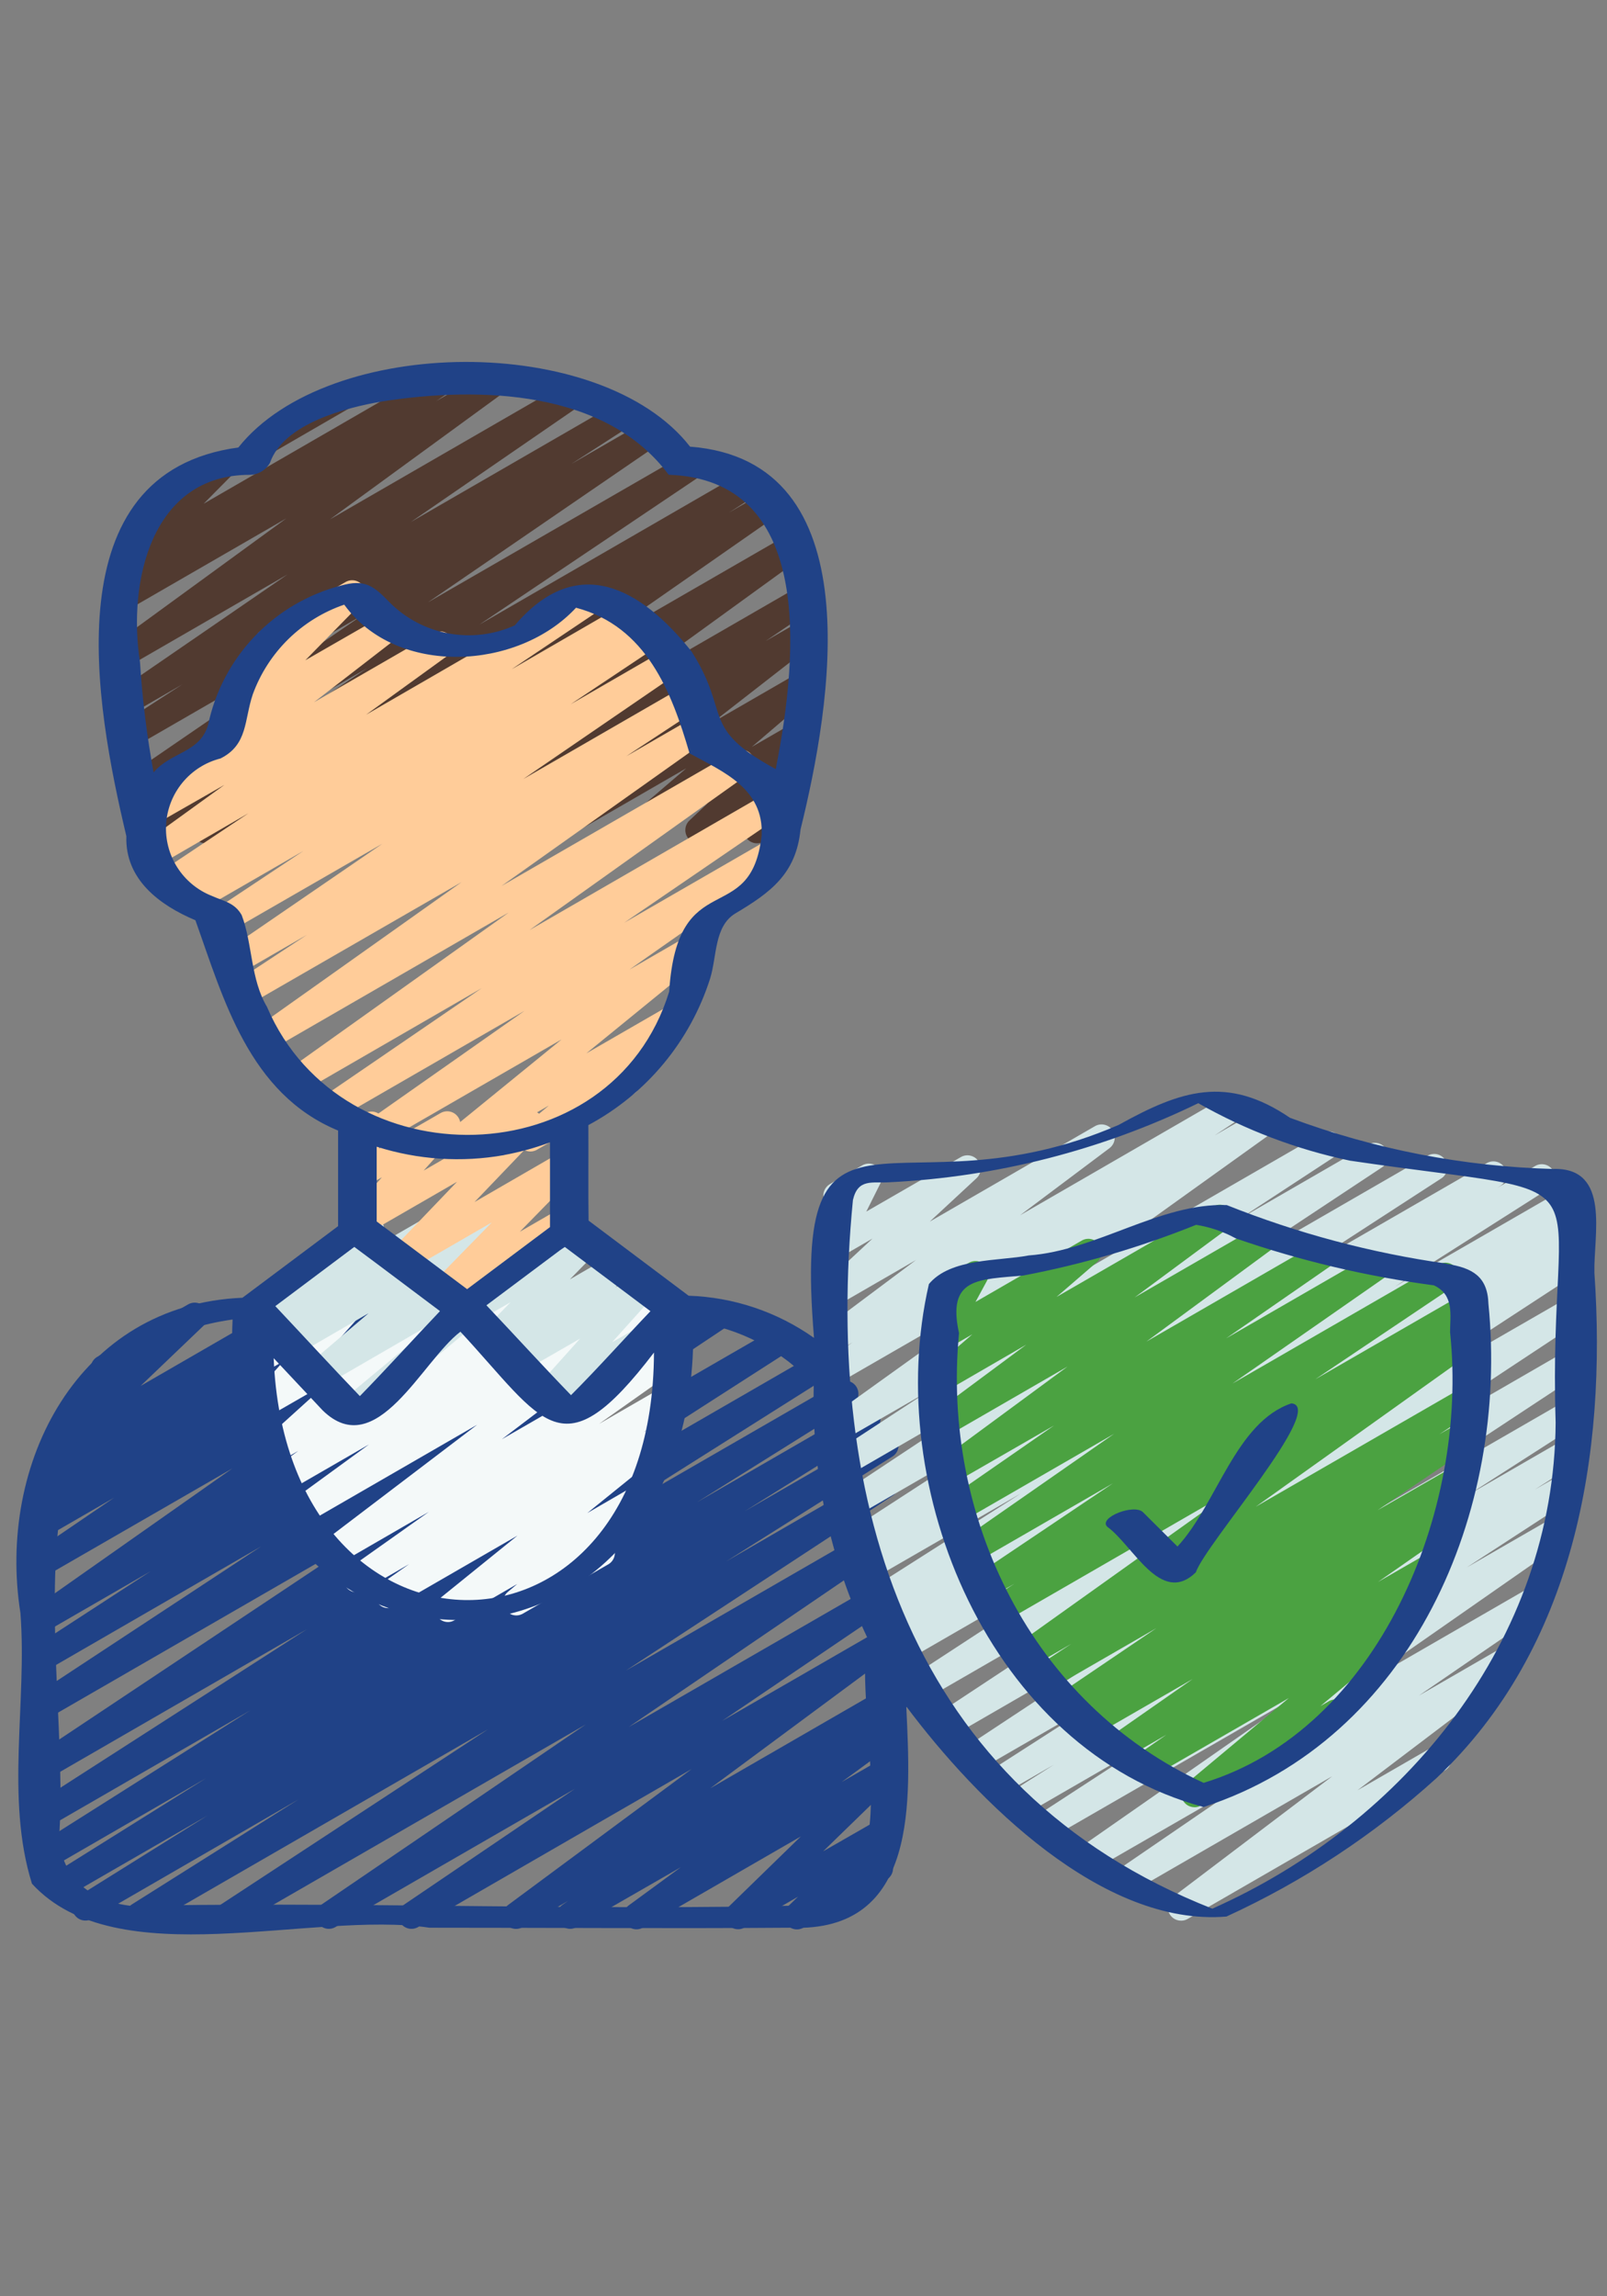 <svg width="49" height="70" viewBox="0 0 49 70" fill="none" xmlns="http://www.w3.org/2000/svg">
<rect x="0" y="0" width="49" height="70" fill="#808080" stroke="none"/>
<g clip-path="url(#clip0_16065_5038)">
<g clip-path="url(#clip1_16065_5038)">
<g clip-path="url(#clip2_16065_5038)">
<path d="M8.038 13.896C7.947 13.898 7.859 13.87 7.787 13.816C7.715 13.761 7.663 13.684 7.64 13.597C7.616 13.51 7.623 13.417 7.659 13.334C7.694 13.251 7.757 13.183 7.836 13.139L10.277 11.73C10.367 11.678 10.474 11.662 10.575 11.687C10.677 11.711 10.765 11.774 10.821 11.862C10.877 11.95 10.897 12.057 10.876 12.159C10.855 12.261 10.796 12.352 10.71 12.411C10.701 12.417 10.691 12.423 10.681 12.428L8.239 13.842C8.178 13.877 8.108 13.896 8.038 13.896Z" fill="#513A30"/>
<path d="M23.085 25.708C23.012 25.708 22.941 25.689 22.878 25.652C22.816 25.616 22.764 25.563 22.729 25.499C22.694 25.436 22.677 25.364 22.68 25.291C22.682 25.219 22.704 25.148 22.743 25.087L22.897 24.845L21.5 25.655C21.415 25.703 21.314 25.719 21.218 25.699C21.122 25.679 21.036 25.625 20.977 25.546C20.918 25.467 20.89 25.37 20.898 25.272C20.906 25.174 20.949 25.082 21.02 25.014L21.587 24.48L19.545 25.655C19.458 25.706 19.355 25.722 19.256 25.701C19.158 25.679 19.071 25.622 19.013 25.54C18.954 25.457 18.929 25.356 18.942 25.256C18.955 25.156 19.004 25.064 19.081 24.999L20.926 23.42L17.055 25.655C16.966 25.704 16.863 25.718 16.765 25.694C16.667 25.671 16.581 25.611 16.525 25.527C16.468 25.444 16.445 25.342 16.46 25.242C16.475 25.142 16.526 25.052 16.605 24.988L19.694 22.588L14.379 25.655C14.288 25.704 14.183 25.717 14.083 25.691C13.984 25.665 13.898 25.602 13.844 25.515C13.789 25.428 13.77 25.323 13.789 25.222C13.809 25.121 13.867 25.032 13.95 24.972L15.396 23.986L12.509 25.655C12.42 25.704 12.316 25.717 12.217 25.692C12.118 25.667 12.032 25.606 11.977 25.521C11.921 25.435 11.9 25.332 11.918 25.232C11.935 25.131 11.989 25.041 12.07 24.98L17.779 20.83L9.434 25.645C9.344 25.701 9.235 25.72 9.132 25.696C9.028 25.672 8.938 25.609 8.882 25.519C8.825 25.43 8.805 25.321 8.828 25.218C8.85 25.114 8.913 25.023 9.002 24.965L15.482 20.452L6.488 25.645C6.443 25.674 6.392 25.693 6.339 25.702C6.286 25.711 6.232 25.709 6.18 25.697C6.128 25.684 6.079 25.662 6.036 25.63C5.992 25.599 5.956 25.559 5.928 25.513C5.9 25.467 5.882 25.416 5.874 25.363C5.866 25.31 5.869 25.256 5.882 25.204C5.895 25.152 5.918 25.104 5.95 25.061C5.982 25.018 6.023 24.982 6.069 24.955L6.904 24.425L4.79 25.645C4.745 25.676 4.694 25.697 4.641 25.707C4.588 25.717 4.533 25.717 4.48 25.705C4.427 25.694 4.377 25.672 4.333 25.641C4.288 25.61 4.251 25.57 4.222 25.524C4.193 25.478 4.174 25.427 4.166 25.373C4.157 25.32 4.16 25.265 4.173 25.213C4.186 25.16 4.209 25.111 4.242 25.067C4.275 25.024 4.316 24.988 4.362 24.961L11.195 20.368L4.374 24.302C4.284 24.352 4.178 24.366 4.078 24.34C3.979 24.314 3.892 24.251 3.838 24.164C3.783 24.077 3.763 23.972 3.783 23.871C3.803 23.77 3.861 23.681 3.945 23.621L11.029 18.768L4.123 22.756C4.032 22.804 3.926 22.817 3.826 22.789C3.726 22.762 3.641 22.698 3.587 22.61C3.533 22.522 3.515 22.416 3.537 22.315C3.559 22.214 3.618 22.125 3.703 22.067L5.559 20.863L4.002 21.763C3.912 21.813 3.806 21.826 3.706 21.801C3.606 21.775 3.52 21.712 3.465 21.625C3.41 21.538 3.39 21.433 3.41 21.332C3.43 21.231 3.488 21.141 3.572 21.081L8.768 17.511L3.888 20.329C3.798 20.384 3.69 20.403 3.588 20.38C3.485 20.357 3.395 20.295 3.337 20.207C3.279 20.119 3.258 20.012 3.278 19.908C3.299 19.805 3.358 19.714 3.445 19.654L8.729 15.803L3.876 18.605C3.786 18.663 3.676 18.681 3.572 18.658C3.467 18.634 3.376 18.57 3.319 18.48C3.262 18.389 3.243 18.279 3.267 18.175C3.29 18.07 3.354 17.98 3.445 17.922L3.929 17.599C3.844 17.625 3.752 17.623 3.669 17.592C3.585 17.561 3.514 17.503 3.467 17.427C3.42 17.352 3.399 17.263 3.407 17.174C3.416 17.085 3.454 17.002 3.515 16.937L4.65 15.787C4.566 15.778 4.487 15.742 4.424 15.685C4.361 15.628 4.318 15.552 4.3 15.469C4.283 15.386 4.292 15.3 4.326 15.222C4.361 15.145 4.419 15.08 4.492 15.037L6.649 13.789C6.733 13.744 6.831 13.73 6.925 13.75C7.019 13.77 7.103 13.823 7.161 13.899C7.219 13.975 7.249 14.07 7.244 14.166C7.239 14.261 7.2 14.352 7.134 14.422L6.209 15.356L13.248 11.288C13.339 11.237 13.446 11.222 13.546 11.248C13.647 11.273 13.735 11.337 13.79 11.425C13.845 11.513 13.864 11.619 13.843 11.721C13.822 11.823 13.762 11.913 13.677 11.972L13.298 12.229L14.9 11.305C14.989 11.255 15.094 11.241 15.194 11.265C15.293 11.29 15.38 11.351 15.436 11.437C15.492 11.523 15.513 11.627 15.495 11.728C15.477 11.829 15.422 11.919 15.34 11.981L10.059 15.834L17.298 11.654C17.388 11.606 17.493 11.594 17.591 11.62C17.69 11.646 17.775 11.709 17.83 11.795C17.884 11.881 17.904 11.985 17.885 12.085C17.866 12.185 17.811 12.275 17.728 12.335L12.531 15.911L18.859 12.256C18.95 12.208 19.055 12.196 19.155 12.223C19.254 12.25 19.339 12.314 19.393 12.402C19.446 12.489 19.465 12.594 19.444 12.695C19.423 12.796 19.364 12.885 19.28 12.944L17.424 14.142L19.703 12.827C19.793 12.78 19.897 12.769 19.995 12.795C20.093 12.822 20.177 12.884 20.231 12.97C20.285 13.056 20.305 13.159 20.287 13.258C20.269 13.358 20.213 13.447 20.132 13.508L13.046 18.364L21.022 13.763C21.113 13.712 21.22 13.699 21.32 13.725C21.42 13.751 21.507 13.814 21.562 13.902C21.617 13.99 21.636 14.096 21.614 14.197C21.593 14.299 21.534 14.389 21.449 14.448L14.617 19.041L22.639 14.405C22.73 14.357 22.836 14.345 22.936 14.373C23.035 14.4 23.12 14.465 23.173 14.553C23.227 14.641 23.244 14.746 23.223 14.847C23.201 14.948 23.142 15.036 23.057 15.095L22.226 15.627L23.316 14.998C23.406 14.948 23.512 14.933 23.612 14.959C23.712 14.984 23.799 15.047 23.855 15.134C23.91 15.221 23.93 15.326 23.91 15.428C23.89 15.529 23.832 15.619 23.748 15.679L17.272 20.193L24.084 16.262C24.173 16.208 24.28 16.191 24.382 16.215C24.484 16.238 24.573 16.3 24.63 16.388C24.687 16.475 24.707 16.582 24.687 16.684C24.667 16.787 24.608 16.878 24.523 16.938L18.808 21.08L24.37 17.87C24.46 17.822 24.566 17.809 24.665 17.835C24.764 17.861 24.849 17.924 24.904 18.011C24.958 18.097 24.978 18.201 24.959 18.302C24.939 18.403 24.883 18.492 24.8 18.552L23.347 19.541L24.387 18.943C24.475 18.898 24.576 18.886 24.672 18.911C24.767 18.935 24.85 18.993 24.906 19.075C24.961 19.156 24.985 19.256 24.972 19.353C24.959 19.451 24.911 19.541 24.837 19.605L21.75 22.008L24.304 20.533C24.391 20.484 24.494 20.468 24.591 20.49C24.689 20.511 24.776 20.568 24.834 20.65C24.892 20.732 24.918 20.832 24.906 20.932C24.894 21.032 24.845 21.123 24.77 21.189L22.924 22.769L24.128 22.074C24.214 22.02 24.317 21.999 24.418 22.018C24.518 22.036 24.607 22.092 24.668 22.174C24.729 22.256 24.756 22.357 24.745 22.459C24.734 22.56 24.685 22.653 24.608 22.72L24.015 23.287C24.087 23.264 24.163 23.262 24.236 23.281C24.309 23.3 24.375 23.339 24.426 23.393C24.488 23.459 24.527 23.543 24.536 23.633C24.544 23.723 24.522 23.814 24.473 23.89L24.095 24.481C24.189 24.532 24.259 24.618 24.29 24.721C24.321 24.823 24.309 24.933 24.259 25.028C24.223 25.093 24.17 25.148 24.105 25.186L23.287 25.659C23.227 25.691 23.16 25.708 23.091 25.707L23.085 25.708Z" fill="#513A30"/>
<path d="M4.231 58.806C4.143 58.806 4.058 58.778 3.987 58.726C3.917 58.673 3.865 58.599 3.84 58.515C3.816 58.431 3.819 58.341 3.85 58.259C3.881 58.177 3.938 58.107 4.012 58.06L9.098 54.856L2.783 58.507C2.692 58.55 2.588 58.559 2.492 58.531C2.395 58.502 2.313 58.439 2.261 58.353C2.209 58.267 2.19 58.164 2.21 58.066C2.229 57.967 2.285 57.879 2.365 57.819L6.329 55.344L1.97 57.859C1.925 57.887 1.874 57.905 1.822 57.913C1.769 57.921 1.716 57.918 1.664 57.906C1.613 57.893 1.564 57.87 1.521 57.838C1.479 57.807 1.443 57.767 1.415 57.722C1.388 57.676 1.37 57.626 1.362 57.573C1.354 57.521 1.356 57.467 1.369 57.416C1.382 57.364 1.405 57.316 1.436 57.273C1.468 57.23 1.507 57.194 1.553 57.167L6.283 54.208L1.521 56.961C1.475 56.99 1.424 57.009 1.371 57.019C1.318 57.028 1.264 57.026 1.211 57.014C1.159 57.001 1.109 56.979 1.066 56.947C1.022 56.915 0.985 56.875 0.957 56.829C0.93 56.783 0.911 56.731 0.903 56.678C0.896 56.625 0.899 56.571 0.912 56.518C0.926 56.466 0.95 56.417 0.983 56.374C1.016 56.332 1.057 56.296 1.103 56.269L7.626 52.143L1.435 55.719C1.343 55.77 1.235 55.785 1.134 55.758C1.032 55.732 0.945 55.667 0.891 55.577C0.836 55.488 0.818 55.38 0.842 55.278C0.865 55.176 0.927 55.086 1.015 55.029L9.361 49.664L1.435 54.243C1.344 54.292 1.238 54.304 1.139 54.278C1.039 54.252 0.954 54.188 0.899 54.101C0.845 54.014 0.826 53.909 0.846 53.808C0.867 53.707 0.925 53.617 1.009 53.558L11.285 46.715L1.435 52.401C1.344 52.454 1.236 52.469 1.134 52.444C1.032 52.418 0.944 52.354 0.889 52.264C0.834 52.175 0.816 52.067 0.839 51.965C0.862 51.862 0.924 51.773 1.012 51.715L7.962 47.141L1.435 50.913C1.344 50.961 1.238 50.972 1.14 50.945C1.041 50.918 0.956 50.854 0.903 50.767C0.849 50.679 0.831 50.575 0.851 50.475C0.871 50.374 0.929 50.286 1.013 50.226L4.594 47.898L1.435 49.723C1.345 49.775 1.238 49.789 1.137 49.765C1.036 49.74 0.949 49.677 0.893 49.59C0.837 49.502 0.817 49.397 0.837 49.295C0.857 49.193 0.916 49.103 1 49.043L7.085 44.764L1.435 48.022C1.344 48.069 1.24 48.081 1.142 48.055C1.043 48.028 0.959 47.966 0.904 47.88C0.85 47.793 0.831 47.69 0.849 47.59C0.868 47.49 0.924 47.401 1.006 47.34L3.476 45.658L1.435 46.837C1.345 46.883 1.241 46.893 1.144 46.867C1.046 46.84 0.962 46.778 0.909 46.692C0.855 46.607 0.835 46.504 0.853 46.405C0.871 46.306 0.926 46.217 1.006 46.156L1.485 45.833C1.394 45.883 1.288 45.896 1.188 45.869C1.088 45.843 1.002 45.779 0.947 45.691C0.893 45.603 0.874 45.498 0.895 45.397C0.916 45.296 0.975 45.206 1.06 45.147L1.848 44.59L1.767 44.634C1.681 44.689 1.577 44.709 1.477 44.691C1.377 44.672 1.287 44.617 1.227 44.535C1.166 44.453 1.138 44.352 1.149 44.25C1.161 44.149 1.21 44.056 1.287 43.989L3.263 42.104C3.168 42.127 3.068 42.114 2.982 42.069C2.895 42.024 2.828 41.949 2.792 41.858C2.757 41.767 2.756 41.667 2.788 41.575C2.821 41.483 2.887 41.406 2.972 41.358L5.726 39.769C5.812 39.717 5.914 39.698 6.013 39.717C6.112 39.736 6.201 39.792 6.261 39.873C6.321 39.954 6.349 40.054 6.338 40.155C6.328 40.255 6.281 40.348 6.205 40.415L4.286 42.25L8.985 39.536C9.074 39.485 9.18 39.469 9.281 39.494C9.382 39.518 9.469 39.581 9.525 39.668C9.581 39.755 9.601 39.86 9.582 39.962C9.562 40.063 9.504 40.154 9.42 40.214L8.629 40.774L10.775 39.536C10.866 39.48 10.976 39.462 11.081 39.486C11.185 39.511 11.275 39.575 11.332 39.666C11.389 39.758 11.407 39.867 11.382 39.972C11.358 40.076 11.293 40.167 11.202 40.223L10.729 40.546L12.47 39.54C12.56 39.493 12.664 39.481 12.763 39.508C12.861 39.534 12.946 39.597 13 39.683C13.054 39.769 13.073 39.872 13.055 39.972C13.036 40.072 12.98 40.162 12.898 40.222L10.43 41.903L14.528 39.538C14.618 39.487 14.724 39.473 14.824 39.498C14.924 39.523 15.011 39.585 15.066 39.672C15.122 39.759 15.142 39.864 15.122 39.965C15.103 40.067 15.045 40.157 14.961 40.217L8.878 44.495L17.46 39.538C17.55 39.491 17.655 39.48 17.753 39.508C17.851 39.535 17.936 39.598 17.989 39.685C18.042 39.772 18.061 39.876 18.041 39.975C18.021 40.075 17.963 40.164 17.881 40.223L14.3 42.55L19.527 39.536C19.617 39.488 19.723 39.476 19.822 39.503C19.921 39.53 20.006 39.593 20.06 39.681C20.114 39.768 20.133 39.873 20.113 39.973C20.092 40.074 20.034 40.163 19.951 40.222L12.998 44.795L21.823 39.702C21.913 39.654 22.018 39.641 22.117 39.668C22.216 39.694 22.302 39.757 22.356 39.844C22.41 39.931 22.43 40.036 22.41 40.136C22.39 40.237 22.332 40.326 22.249 40.386L11.966 47.231L23.697 40.459C23.742 40.431 23.792 40.413 23.845 40.404C23.897 40.396 23.951 40.398 24.002 40.411C24.054 40.423 24.102 40.446 24.145 40.477C24.188 40.508 24.224 40.548 24.252 40.593C24.28 40.638 24.298 40.689 24.306 40.741C24.314 40.794 24.312 40.847 24.3 40.899C24.287 40.95 24.265 40.999 24.234 41.042C24.202 41.084 24.163 41.121 24.118 41.148L15.776 46.506L24.802 41.295C24.893 41.243 25.002 41.229 25.103 41.255C25.205 41.282 25.293 41.347 25.347 41.438C25.402 41.528 25.419 41.636 25.395 41.738C25.371 41.841 25.308 41.93 25.219 41.987L18.691 46.109L25.577 42.136C25.669 42.086 25.776 42.074 25.876 42.101C25.977 42.128 26.063 42.193 26.117 42.282C26.17 42.372 26.188 42.478 26.165 42.58C26.142 42.681 26.08 42.77 25.994 42.828L21.246 45.798L26.25 42.907C26.341 42.857 26.448 42.845 26.549 42.872C26.649 42.899 26.735 42.964 26.789 43.053C26.843 43.143 26.86 43.249 26.837 43.351C26.814 43.452 26.753 43.541 26.666 43.599L22.71 46.067L26.81 43.702C26.901 43.655 27.006 43.644 27.105 43.672C27.203 43.7 27.288 43.764 27.341 43.852C27.394 43.939 27.411 44.044 27.39 44.144C27.369 44.244 27.311 44.333 27.227 44.391L22.142 47.598L26.811 44.897C26.902 44.849 27.008 44.836 27.107 44.863C27.207 44.89 27.292 44.953 27.346 45.041C27.401 45.129 27.419 45.234 27.398 45.335C27.377 45.436 27.318 45.525 27.234 45.584L19.08 50.929L26.811 46.467C26.901 46.419 27.006 46.408 27.104 46.434C27.202 46.461 27.287 46.523 27.341 46.609C27.395 46.696 27.415 46.799 27.396 46.899C27.377 46.999 27.321 47.088 27.239 47.149L19.167 52.649L26.811 48.239C26.901 48.19 27.007 48.177 27.106 48.203C27.206 48.229 27.291 48.292 27.346 48.379C27.401 48.466 27.42 48.571 27.4 48.671C27.38 48.772 27.323 48.862 27.239 48.922L22.017 52.461L26.811 49.695C26.9 49.644 27.005 49.63 27.105 49.654C27.204 49.678 27.291 49.739 27.347 49.825C27.403 49.91 27.425 50.014 27.407 50.115C27.39 50.216 27.335 50.306 27.254 50.368L21.654 54.516L26.811 51.539C26.901 51.49 27.007 51.477 27.106 51.503C27.206 51.529 27.291 51.592 27.346 51.679C27.401 51.767 27.42 51.871 27.4 51.972C27.38 52.073 27.323 52.162 27.239 52.222L26.905 52.447C26.996 52.423 27.093 52.431 27.178 52.471C27.263 52.51 27.332 52.577 27.373 52.662C27.414 52.746 27.424 52.843 27.402 52.934C27.379 53.025 27.326 53.105 27.251 53.162L25.664 54.324L26.811 53.662C26.896 53.613 26.996 53.597 27.093 53.616C27.189 53.636 27.275 53.69 27.334 53.768C27.394 53.846 27.423 53.944 27.415 54.042C27.408 54.14 27.366 54.232 27.295 54.301L25.099 56.436L26.811 55.454C26.896 55.404 26.997 55.387 27.094 55.406C27.191 55.425 27.277 55.48 27.337 55.559C27.397 55.637 27.425 55.735 27.418 55.834C27.41 55.932 27.366 56.025 27.295 56.093L26.822 56.549C26.912 56.548 27 56.577 27.071 56.631C27.143 56.686 27.194 56.762 27.218 56.849C27.241 56.936 27.234 57.028 27.199 57.111C27.164 57.194 27.102 57.262 27.024 57.306L24.506 58.759C24.421 58.81 24.32 58.828 24.222 58.809C24.125 58.789 24.038 58.735 23.978 58.656C23.918 58.576 23.889 58.478 23.897 58.379C23.905 58.28 23.95 58.187 24.022 58.119L24.333 57.819L22.708 58.757C22.623 58.806 22.523 58.823 22.426 58.803C22.33 58.784 22.244 58.73 22.185 58.651C22.125 58.573 22.096 58.476 22.104 58.378C22.111 58.279 22.154 58.188 22.224 58.119L24.418 55.983L19.613 58.757C19.523 58.81 19.417 58.827 19.316 58.803C19.215 58.779 19.126 58.718 19.07 58.631C19.013 58.544 18.992 58.438 19.011 58.336C19.03 58.234 19.088 58.143 19.173 58.083L20.762 56.919L17.578 58.749C17.488 58.798 17.382 58.811 17.283 58.785C17.183 58.758 17.098 58.696 17.043 58.608C16.988 58.522 16.969 58.417 16.989 58.316C17.008 58.215 17.066 58.126 17.149 58.066L17.323 57.947L15.932 58.749C15.843 58.799 15.738 58.814 15.638 58.789C15.539 58.765 15.452 58.704 15.396 58.619C15.34 58.533 15.318 58.429 15.335 58.328C15.353 58.228 15.408 58.137 15.489 58.075L21.09 53.928L12.736 58.752C12.646 58.8 12.541 58.812 12.443 58.786C12.344 58.759 12.259 58.697 12.205 58.61C12.15 58.523 12.131 58.419 12.15 58.319C12.17 58.219 12.226 58.13 12.309 58.069L17.527 54.532L10.215 58.752C10.125 58.8 10.021 58.812 9.922 58.785C9.824 58.759 9.739 58.696 9.685 58.61C9.631 58.524 9.611 58.42 9.63 58.32C9.649 58.22 9.705 58.131 9.787 58.07L17.86 52.569L7.149 58.749C7.059 58.796 6.954 58.807 6.855 58.78C6.757 58.752 6.673 58.689 6.619 58.602C6.566 58.515 6.547 58.412 6.567 58.312C6.587 58.211 6.644 58.123 6.726 58.063L14.88 52.717L4.432 58.749C4.371 58.785 4.302 58.804 4.231 58.806Z" fill="#204287"/>
<path d="M13.662 49.447C13.578 49.448 13.497 49.422 13.429 49.374C13.36 49.325 13.309 49.257 13.281 49.178C13.253 49.1 13.25 49.014 13.273 48.934C13.295 48.853 13.342 48.782 13.407 48.729L15.778 46.812L12.04 48.97C11.95 49.021 11.844 49.036 11.743 49.011C11.642 48.987 11.555 48.924 11.499 48.837C11.443 48.749 11.423 48.644 11.443 48.542C11.463 48.44 11.522 48.349 11.606 48.29L12.476 47.681L11.089 48.482C10.999 48.537 10.891 48.555 10.788 48.532C10.685 48.508 10.595 48.445 10.538 48.356C10.481 48.267 10.461 48.16 10.483 48.056C10.504 47.953 10.566 47.862 10.654 47.803L13.076 46.088L10.181 47.763C10.092 47.812 9.988 47.826 9.889 47.802C9.791 47.778 9.705 47.717 9.649 47.633C9.593 47.548 9.57 47.446 9.586 47.345C9.602 47.245 9.655 47.155 9.735 47.092L14.551 43.431L9.216 46.511C9.126 46.561 9.021 46.575 8.922 46.551C8.822 46.526 8.736 46.465 8.68 46.379C8.624 46.293 8.603 46.189 8.621 46.088C8.639 45.987 8.694 45.897 8.776 45.836L11.251 44.033L8.753 45.474C8.664 45.523 8.559 45.537 8.46 45.512C8.361 45.487 8.275 45.426 8.219 45.34C8.164 45.254 8.143 45.151 8.161 45.05C8.178 44.95 8.234 44.859 8.315 44.798L9.094 44.23L8.504 44.571C8.418 44.618 8.318 44.632 8.223 44.61C8.127 44.589 8.043 44.534 7.985 44.455C7.927 44.376 7.9 44.279 7.909 44.181C7.917 44.084 7.961 43.992 8.031 43.925L10.018 42.127L8.207 43.168C8.124 43.217 8.027 43.234 7.932 43.217C7.837 43.2 7.752 43.149 7.691 43.075C7.63 43 7.598 42.907 7.6 42.81C7.602 42.714 7.638 42.622 7.702 42.55L8.648 41.492L8.011 41.86C7.945 41.898 7.869 41.917 7.792 41.914C7.715 41.911 7.641 41.886 7.578 41.842C7.515 41.798 7.466 41.737 7.436 41.666C7.407 41.595 7.398 41.517 7.411 41.441L7.573 40.495C7.474 40.467 7.391 40.401 7.341 40.312C7.288 40.219 7.273 40.109 7.301 40.006C7.329 39.903 7.396 39.815 7.488 39.761L7.888 39.537C7.955 39.499 8.031 39.48 8.107 39.484C8.184 39.487 8.258 39.512 8.321 39.556C8.383 39.599 8.433 39.66 8.462 39.731C8.492 39.801 8.501 39.879 8.488 39.954L8.353 40.736L10.434 39.537C10.517 39.489 10.614 39.473 10.708 39.49C10.802 39.508 10.887 39.558 10.947 39.632C11.008 39.706 11.04 39.8 11.038 39.895C11.036 39.991 11 40.082 10.937 40.154L9.991 41.214L12.897 39.538C12.982 39.491 13.082 39.477 13.178 39.499C13.274 39.52 13.358 39.575 13.416 39.654C13.474 39.733 13.501 39.831 13.492 39.928C13.484 40.025 13.44 40.117 13.37 40.184L11.383 41.987L15.619 39.537C15.709 39.489 15.812 39.477 15.911 39.502C16.009 39.528 16.093 39.589 16.149 39.674C16.204 39.759 16.225 39.861 16.208 39.961C16.191 40.061 16.137 40.151 16.057 40.213L15.281 40.772L17.42 39.537C17.51 39.489 17.614 39.476 17.712 39.501C17.811 39.526 17.896 39.587 17.951 39.672C18.007 39.757 18.028 39.859 18.011 39.959C17.994 40.059 17.941 40.15 17.86 40.212L15.382 42.02L19.676 39.541C19.765 39.489 19.87 39.473 19.971 39.496C20.071 39.52 20.159 39.58 20.216 39.666C20.273 39.752 20.295 39.856 20.278 39.958C20.26 40.06 20.204 40.151 20.122 40.213L15.303 43.874L20.252 41.018C20.341 40.969 20.446 40.956 20.545 40.981C20.644 41.006 20.73 41.068 20.785 41.154C20.84 41.24 20.861 41.344 20.843 41.444C20.825 41.545 20.769 41.635 20.687 41.696L18.265 43.407L20.056 42.373C20.146 42.322 20.252 42.307 20.353 42.331C20.454 42.356 20.541 42.419 20.597 42.506C20.653 42.594 20.673 42.7 20.653 42.801C20.633 42.903 20.575 42.993 20.49 43.053L19.625 43.659L19.822 43.544C19.91 43.496 20.013 43.482 20.11 43.505C20.208 43.528 20.294 43.586 20.35 43.669C20.407 43.752 20.431 43.852 20.418 43.952C20.405 44.051 20.355 44.142 20.278 44.207L17.909 46.123L19.276 45.331C19.364 45.279 19.468 45.261 19.567 45.283C19.667 45.304 19.755 45.362 19.814 45.445C19.872 45.528 19.897 45.631 19.883 45.732C19.869 45.833 19.818 45.924 19.739 45.989L18.553 46.992C18.612 47.027 18.662 47.077 18.696 47.137C18.749 47.23 18.763 47.34 18.735 47.443C18.707 47.547 18.64 47.635 18.547 47.688L15.938 49.194C15.851 49.242 15.749 49.257 15.652 49.234C15.554 49.212 15.469 49.154 15.412 49.073C15.354 48.991 15.329 48.891 15.341 48.792C15.353 48.693 15.401 48.602 15.476 48.536L15.771 48.287L13.861 49.39C13.801 49.426 13.733 49.446 13.663 49.447H13.662Z" fill="#F4F9F9"/>
<path d="M16.67 42.948C16.592 42.948 16.515 42.925 16.45 42.883C16.385 42.84 16.333 42.78 16.302 42.708C16.27 42.637 16.259 42.558 16.271 42.481C16.284 42.404 16.318 42.333 16.37 42.275L17.689 40.806L15.881 41.847C15.795 41.895 15.694 41.91 15.598 41.889C15.502 41.868 15.417 41.813 15.359 41.733C15.301 41.654 15.274 41.556 15.283 41.458C15.291 41.36 15.336 41.269 15.408 41.202L15.797 40.85L15.237 41.172C15.153 41.22 15.054 41.236 14.959 41.217C14.864 41.199 14.779 41.146 14.719 41.069C14.659 40.993 14.629 40.897 14.634 40.8C14.639 40.703 14.679 40.611 14.746 40.541L15.57 39.696L14.451 40.342C14.359 40.391 14.251 40.403 14.15 40.374C14.05 40.345 13.964 40.278 13.912 40.187C13.859 40.097 13.844 39.989 13.869 39.888C13.895 39.786 13.959 39.698 14.047 39.643L17.708 37.529C17.793 37.481 17.892 37.465 17.987 37.484C18.082 37.503 18.167 37.556 18.227 37.632C18.286 37.709 18.317 37.805 18.311 37.901C18.306 37.998 18.267 38.09 18.199 38.16L17.375 39.002L18.682 38.245C18.768 38.199 18.868 38.185 18.963 38.206C19.059 38.227 19.143 38.283 19.201 38.362C19.259 38.441 19.286 38.538 19.277 38.635C19.269 38.733 19.225 38.824 19.155 38.892L18.763 39.245L19.479 38.832C19.562 38.783 19.66 38.766 19.755 38.783C19.85 38.8 19.936 38.85 19.997 38.925C20.057 39 20.089 39.094 20.087 39.191C20.084 39.287 20.047 39.379 19.982 39.451L18.663 40.919L19.432 40.479C19.524 40.43 19.632 40.418 19.733 40.447C19.834 40.476 19.919 40.543 19.972 40.633C20.024 40.724 20.039 40.831 20.014 40.933C19.988 41.035 19.925 41.123 19.836 41.178L16.868 42.894C16.808 42.929 16.739 42.948 16.67 42.948Z" fill="#D4E6E7"/>
<path d="M10.684 43.411C10.601 43.411 10.52 43.385 10.452 43.337C10.384 43.29 10.333 43.222 10.305 43.144C10.277 43.066 10.273 42.981 10.295 42.901C10.317 42.822 10.363 42.75 10.426 42.697L13.435 40.195L9.832 42.281C9.745 42.33 9.643 42.345 9.545 42.323C9.448 42.301 9.362 42.243 9.304 42.162C9.246 42.08 9.221 41.98 9.233 41.881C9.245 41.781 9.293 41.69 9.369 41.624L11.237 40.034L8.953 41.358C8.866 41.406 8.763 41.42 8.666 41.396C8.569 41.373 8.484 41.315 8.428 41.232C8.371 41.15 8.347 41.05 8.36 40.951C8.373 40.852 8.422 40.761 8.498 40.696L8.757 40.49L8.349 40.726C8.263 40.772 8.163 40.786 8.068 40.765C7.972 40.744 7.888 40.688 7.83 40.609C7.772 40.531 7.745 40.433 7.753 40.336C7.762 40.238 7.805 40.147 7.876 40.08L9.283 38.781C9.251 38.752 9.224 38.718 9.202 38.681C9.176 38.636 9.159 38.585 9.152 38.532C9.145 38.48 9.148 38.427 9.162 38.375C9.176 38.324 9.199 38.276 9.232 38.234C9.264 38.192 9.304 38.157 9.35 38.131L11.107 37.115C11.193 37.067 11.294 37.052 11.39 37.072C11.486 37.093 11.571 37.149 11.629 37.228C11.688 37.307 11.715 37.405 11.706 37.503C11.697 37.601 11.652 37.693 11.58 37.76L11.107 38.199L12.987 37.115C13.075 37.068 13.177 37.055 13.273 37.079C13.37 37.102 13.454 37.161 13.511 37.243C13.567 37.325 13.591 37.424 13.578 37.523C13.565 37.622 13.517 37.712 13.441 37.777L13.183 37.983L14.691 37.108C14.778 37.058 14.88 37.043 14.978 37.065C15.076 37.086 15.162 37.144 15.22 37.226C15.278 37.307 15.303 37.408 15.291 37.508C15.278 37.607 15.229 37.698 15.153 37.764L13.283 39.352L17.149 37.12C17.237 37.068 17.342 37.05 17.442 37.072C17.543 37.093 17.631 37.152 17.689 37.236C17.748 37.32 17.772 37.424 17.757 37.525C17.742 37.627 17.689 37.719 17.609 37.783L12.069 42.384C12.079 42.463 12.066 42.544 12.031 42.615C11.996 42.687 11.94 42.747 11.871 42.787L10.88 43.359C10.82 43.394 10.752 43.413 10.682 43.413L10.684 43.411Z" fill="#D4E6E7"/>
<path d="M13.503 39.769C13.424 39.769 13.347 39.745 13.281 39.7C13.215 39.656 13.164 39.593 13.134 39.52C13.104 39.447 13.096 39.367 13.111 39.289C13.126 39.211 13.164 39.14 13.219 39.083L14.996 37.265L12.42 38.752C12.336 38.801 12.237 38.817 12.142 38.799C12.046 38.781 11.961 38.729 11.901 38.652C11.841 38.576 11.81 38.481 11.814 38.384C11.819 38.287 11.858 38.194 11.925 38.124L13.935 36.026L11.126 37.648C11.043 37.696 10.945 37.713 10.851 37.695C10.756 37.678 10.671 37.627 10.611 37.553C10.55 37.478 10.518 37.384 10.521 37.288C10.523 37.192 10.559 37.1 10.623 37.029L11.646 35.888L11.126 36.189C11.057 36.228 10.978 36.246 10.899 36.241C10.82 36.236 10.744 36.208 10.681 36.16C10.617 36.112 10.57 36.046 10.544 35.971C10.518 35.896 10.514 35.815 10.534 35.738L10.756 34.887C10.68 34.853 10.617 34.797 10.575 34.725C10.522 34.633 10.507 34.522 10.535 34.419C10.562 34.316 10.629 34.227 10.722 34.174L11.126 33.939C11.195 33.899 11.274 33.88 11.354 33.885C11.433 33.89 11.509 33.919 11.573 33.967C11.636 34.015 11.684 34.081 11.71 34.157C11.735 34.232 11.738 34.313 11.718 34.39L11.556 35.014L13.433 33.931C13.516 33.883 13.614 33.866 13.708 33.883C13.803 33.901 13.888 33.951 13.948 34.026C14.009 34.1 14.041 34.194 14.039 34.29C14.036 34.386 14 34.478 13.935 34.549L12.918 35.684L15.986 33.916C16.07 33.868 16.169 33.852 16.264 33.87C16.359 33.888 16.444 33.94 16.504 34.017C16.564 34.093 16.595 34.188 16.59 34.285C16.585 34.381 16.546 34.473 16.479 34.544L14.469 36.643L17.137 35.1C17.221 35.052 17.32 35.036 17.416 35.055C17.511 35.074 17.596 35.127 17.655 35.203C17.715 35.28 17.745 35.376 17.74 35.473C17.734 35.57 17.694 35.662 17.627 35.732L15.85 37.549L17.142 36.803C17.233 36.746 17.342 36.727 17.447 36.75C17.551 36.774 17.642 36.837 17.699 36.928C17.756 37.018 17.776 37.128 17.752 37.232C17.729 37.336 17.665 37.427 17.575 37.485L17.545 37.502L13.709 39.718C13.648 39.754 13.579 39.773 13.508 39.773L13.503 39.769Z" fill="#FFCC99"/>
<path d="M36.011 58.55C35.927 58.55 35.844 58.523 35.776 58.474C35.707 58.424 35.656 58.354 35.629 58.274C35.602 58.194 35.602 58.107 35.627 58.026C35.652 57.945 35.702 57.875 35.769 57.824L40.622 54.148L34.603 57.623C34.513 57.672 34.407 57.684 34.308 57.658C34.209 57.632 34.124 57.569 34.069 57.483C34.015 57.396 33.995 57.292 34.014 57.191C34.034 57.091 34.091 57.001 34.173 56.941L38.002 54.319L33.422 56.958C33.332 57.008 33.227 57.022 33.127 56.997C33.027 56.971 32.941 56.909 32.885 56.822C32.83 56.735 32.81 56.63 32.829 56.529C32.848 56.428 32.906 56.338 32.989 56.278L39.561 51.696L32.059 56.022C31.968 56.07 31.862 56.083 31.763 56.056C31.663 56.029 31.578 55.965 31.523 55.878C31.469 55.79 31.451 55.685 31.472 55.584C31.493 55.483 31.552 55.394 31.636 55.335L34.937 53.185L31.213 55.336C31.122 55.385 31.015 55.398 30.915 55.371C30.815 55.344 30.729 55.279 30.675 55.191C30.621 55.102 30.603 54.996 30.625 54.895C30.648 54.793 30.708 54.704 30.794 54.646L32.136 53.795L30.54 54.716C30.449 54.767 30.341 54.78 30.241 54.753C30.14 54.727 30.053 54.662 29.999 54.574C29.945 54.485 29.927 54.378 29.949 54.276C29.971 54.175 30.032 54.085 30.119 54.027L33.534 51.832L29.825 53.973C29.734 54.022 29.628 54.034 29.529 54.007C29.43 53.98 29.345 53.917 29.291 53.829C29.237 53.742 29.218 53.637 29.239 53.537C29.259 53.436 29.317 53.347 29.401 53.288L36.424 48.652L28.977 52.957C28.886 53.006 28.781 53.018 28.682 52.991C28.583 52.964 28.497 52.901 28.443 52.813C28.39 52.726 28.371 52.621 28.391 52.521C28.412 52.42 28.47 52.331 28.553 52.272L36.578 46.974L28.188 51.818C28.097 51.869 27.989 51.883 27.888 51.857C27.787 51.831 27.7 51.767 27.645 51.678C27.59 51.588 27.572 51.481 27.595 51.379C27.617 51.277 27.678 51.188 27.765 51.13L35.441 46.116L27.53 50.684C27.484 50.712 27.434 50.73 27.381 50.737C27.329 50.745 27.276 50.743 27.224 50.73C27.173 50.717 27.125 50.694 27.082 50.663C27.039 50.631 27.003 50.592 26.976 50.546C26.949 50.501 26.931 50.45 26.923 50.398C26.915 50.346 26.918 50.292 26.931 50.241C26.943 50.189 26.966 50.141 26.998 50.099C27.029 50.056 27.069 50.02 27.114 49.993L27.184 49.949L27.171 49.956C27.079 50.011 26.969 50.027 26.866 50.001C26.762 49.974 26.673 49.908 26.618 49.816C26.563 49.724 26.547 49.615 26.573 49.511C26.599 49.407 26.666 49.318 26.758 49.263L26.831 49.218C26.739 49.265 26.632 49.275 26.533 49.246C26.433 49.217 26.349 49.15 26.297 49.06C26.245 48.97 26.23 48.864 26.254 48.763C26.279 48.663 26.341 48.575 26.428 48.519L31.122 45.531L26.475 48.211C26.383 48.267 26.273 48.283 26.169 48.257C26.065 48.231 25.976 48.165 25.92 48.073C25.865 47.981 25.849 47.871 25.875 47.767C25.901 47.663 25.967 47.574 26.059 47.519L26.205 47.424C26.113 47.469 26.006 47.477 25.908 47.446C25.81 47.414 25.728 47.347 25.677 47.258C25.627 47.168 25.613 47.062 25.638 46.962C25.663 46.863 25.725 46.776 25.812 46.721L30.479 43.693L25.97 46.297C25.924 46.325 25.874 46.343 25.822 46.352C25.77 46.361 25.716 46.359 25.665 46.347C25.613 46.334 25.564 46.312 25.521 46.281C25.478 46.25 25.441 46.211 25.413 46.166C25.385 46.121 25.367 46.071 25.358 46.019C25.349 45.966 25.351 45.913 25.363 45.861C25.376 45.809 25.398 45.761 25.429 45.718C25.46 45.674 25.499 45.638 25.544 45.61L30.834 42.105L25.77 45.034C25.679 45.087 25.571 45.102 25.469 45.076C25.367 45.051 25.279 44.986 25.224 44.897C25.169 44.807 25.151 44.7 25.174 44.597C25.197 44.495 25.259 44.405 25.347 44.348L28.266 42.436L25.675 43.929C25.586 43.979 25.481 43.992 25.381 43.968C25.282 43.943 25.196 43.881 25.14 43.795C25.084 43.709 25.064 43.605 25.082 43.504C25.1 43.403 25.156 43.313 25.238 43.252L31.637 38.663L25.652 42.115C25.561 42.164 25.456 42.176 25.357 42.149C25.257 42.122 25.172 42.059 25.118 41.971C25.064 41.884 25.046 41.779 25.066 41.679C25.086 41.578 25.144 41.489 25.228 41.429L26.004 40.918L25.652 41.12C25.563 41.171 25.457 41.187 25.358 41.163C25.258 41.139 25.17 41.078 25.114 40.993C25.057 40.907 25.035 40.803 25.053 40.702C25.07 40.6 25.125 40.51 25.207 40.448L27.928 38.412L25.652 39.727C25.566 39.775 25.465 39.79 25.369 39.769C25.273 39.748 25.188 39.693 25.13 39.613C25.072 39.534 25.045 39.436 25.054 39.338C25.063 39.24 25.107 39.149 25.179 39.082L26.604 37.757L25.657 38.305C25.582 38.35 25.494 38.369 25.407 38.36C25.32 38.351 25.238 38.313 25.174 38.254C25.11 38.194 25.067 38.115 25.052 38.029C25.037 37.942 25.05 37.853 25.09 37.775L25.553 36.846C25.462 36.856 25.369 36.834 25.291 36.784C25.213 36.734 25.155 36.659 25.126 36.571C25.097 36.483 25.099 36.388 25.132 36.302C25.164 36.215 25.226 36.143 25.305 36.096L26.285 35.528C26.36 35.483 26.448 35.464 26.535 35.473C26.622 35.482 26.704 35.52 26.768 35.58C26.832 35.639 26.875 35.718 26.89 35.805C26.905 35.891 26.892 35.98 26.852 36.058L26.415 36.934L29.306 35.268C29.392 35.221 29.492 35.207 29.588 35.229C29.683 35.25 29.768 35.305 29.825 35.384C29.883 35.463 29.91 35.561 29.902 35.658C29.893 35.755 29.85 35.847 29.779 35.914L28.351 37.239L33.383 34.333C33.471 34.28 33.577 34.264 33.678 34.287C33.779 34.31 33.867 34.371 33.924 34.458C33.981 34.544 34.002 34.649 33.984 34.75C33.966 34.852 33.909 34.943 33.826 35.004L31.104 37.046L37.39 33.413C37.48 33.364 37.587 33.35 37.687 33.377C37.787 33.403 37.873 33.467 37.927 33.555C37.981 33.643 38 33.748 37.979 33.849C37.958 33.951 37.899 34.04 37.815 34.099L37.038 34.612L38.362 33.848C38.452 33.8 38.556 33.788 38.654 33.813C38.753 33.838 38.838 33.9 38.893 33.985C38.948 34.07 38.969 34.173 38.952 34.273C38.934 34.373 38.88 34.463 38.799 34.525L32.392 39.117L40.324 34.538C40.415 34.489 40.521 34.477 40.62 34.504C40.72 34.53 40.806 34.594 40.86 34.682C40.914 34.77 40.932 34.875 40.911 34.976C40.89 35.077 40.832 35.166 40.747 35.225L37.815 37.145L41.705 34.899C41.797 34.842 41.907 34.824 42.012 34.848C42.117 34.872 42.208 34.937 42.265 35.028C42.322 35.12 42.34 35.23 42.316 35.335C42.292 35.44 42.227 35.531 42.136 35.588L36.848 39.088L43.519 35.237C43.61 35.181 43.72 35.163 43.824 35.188C43.928 35.213 44.019 35.279 44.075 35.37C44.131 35.461 44.148 35.571 44.123 35.675C44.098 35.78 44.033 35.87 43.942 35.926L39.277 38.953L45.342 35.453C45.433 35.403 45.54 35.39 45.641 35.418C45.741 35.445 45.827 35.51 45.881 35.599C45.935 35.688 45.952 35.795 45.929 35.896C45.906 35.998 45.845 36.087 45.758 36.144L45.663 36.206L46.819 35.539C46.91 35.489 47.016 35.477 47.117 35.504C47.217 35.531 47.303 35.595 47.357 35.684C47.411 35.773 47.428 35.879 47.406 35.98C47.384 36.081 47.324 36.17 47.237 36.228L42.531 39.221L47.779 36.193C47.869 36.151 47.973 36.144 48.068 36.173C48.164 36.203 48.246 36.266 48.297 36.352C48.348 36.438 48.366 36.541 48.346 36.639C48.326 36.737 48.271 36.824 48.19 36.884L47.88 37.073C47.973 37.045 48.073 37.052 48.162 37.092C48.251 37.132 48.322 37.203 48.363 37.291C48.404 37.379 48.411 37.48 48.384 37.573C48.357 37.666 48.297 37.747 48.215 37.8L47.886 38.003C47.979 37.975 48.079 37.981 48.169 38.021C48.258 38.06 48.329 38.131 48.37 38.22C48.411 38.309 48.419 38.409 48.391 38.503C48.364 38.596 48.304 38.677 48.221 38.73L40.542 43.743L47.802 39.561C47.893 39.513 47.998 39.501 48.098 39.528C48.197 39.554 48.282 39.618 48.336 39.705C48.39 39.793 48.408 39.897 48.388 39.998C48.368 40.099 48.31 40.188 48.226 40.247L40.205 45.545L47.802 41.157C47.893 41.107 48 41.093 48.1 41.119C48.201 41.146 48.288 41.21 48.342 41.298C48.397 41.386 48.415 41.493 48.394 41.594C48.372 41.696 48.312 41.785 48.226 41.844L41.194 46.479L47.796 42.669C47.887 42.617 47.995 42.603 48.096 42.629C48.198 42.656 48.285 42.721 48.34 42.81C48.394 42.9 48.412 43.007 48.389 43.109C48.365 43.212 48.303 43.301 48.216 43.358L44.81 45.545L47.73 43.859C47.822 43.808 47.929 43.795 48.03 43.822C48.131 43.849 48.218 43.913 48.272 44.003C48.326 44.092 48.343 44.199 48.32 44.301C48.297 44.403 48.236 44.492 48.148 44.549L46.8 45.408L47.599 44.948C47.69 44.9 47.795 44.889 47.894 44.916C47.992 44.943 48.077 45.007 48.131 45.094C48.184 45.181 48.203 45.285 48.182 45.386C48.162 45.486 48.104 45.575 48.021 45.635L44.723 47.782L47.332 46.278C47.422 46.222 47.531 46.204 47.634 46.227C47.738 46.251 47.828 46.315 47.885 46.404C47.941 46.494 47.961 46.602 47.938 46.706C47.916 46.809 47.853 46.9 47.764 46.958L41.197 51.538L46.667 48.38C46.757 48.332 46.862 48.319 46.961 48.346C47.059 48.372 47.144 48.434 47.199 48.52C47.253 48.606 47.273 48.71 47.254 48.81C47.236 48.911 47.18 49 47.097 49.061L43.265 51.689L45.797 50.227C45.886 50.178 45.99 50.164 46.088 50.188C46.187 50.212 46.273 50.273 46.329 50.357C46.385 50.442 46.407 50.544 46.391 50.645C46.375 50.745 46.322 50.835 46.242 50.898L41.394 54.574L43.621 53.289C43.666 53.258 43.716 53.237 43.77 53.226C43.823 53.215 43.878 53.215 43.931 53.225C43.984 53.236 44.035 53.258 44.08 53.288C44.125 53.319 44.163 53.359 44.192 53.405C44.221 53.45 44.241 53.502 44.25 53.556C44.259 53.609 44.257 53.664 44.244 53.717C44.231 53.77 44.207 53.819 44.175 53.863C44.142 53.907 44.101 53.943 44.054 53.971C44.045 53.977 44.034 53.982 44.025 53.988L36.216 58.496C36.154 58.532 36.083 58.551 36.011 58.55Z" fill="#D4E6E7"/>
<path d="M36.423 55.092C36.34 55.093 36.258 55.067 36.191 55.02C36.123 54.972 36.071 54.905 36.042 54.827C36.014 54.749 36.011 54.664 36.033 54.584C36.054 54.504 36.1 54.432 36.164 54.379L39.298 51.764L35.089 54.192C34.998 54.249 34.889 54.268 34.785 54.245C34.68 54.221 34.59 54.157 34.532 54.067C34.475 53.977 34.456 53.867 34.48 53.763C34.503 53.659 34.567 53.568 34.657 53.511L35.564 52.883L34.252 53.64C34.163 53.694 34.055 53.711 33.953 53.687C33.851 53.662 33.762 53.599 33.706 53.511C33.65 53.423 33.63 53.316 33.651 53.213C33.672 53.11 33.733 53.02 33.819 52.961L36.366 51.184L33.349 52.924C33.258 52.974 33.152 52.987 33.052 52.961C32.952 52.934 32.866 52.87 32.812 52.783C32.757 52.695 32.739 52.589 32.76 52.488C32.78 52.387 32.839 52.297 32.924 52.238L33.312 51.982L32.711 52.332C32.62 52.38 32.515 52.392 32.417 52.365C32.318 52.339 32.233 52.276 32.179 52.19C32.125 52.103 32.105 51.999 32.124 51.899C32.144 51.798 32.2 51.709 32.283 51.649L35.263 49.631L31.971 51.531C31.88 51.584 31.772 51.599 31.67 51.573C31.568 51.548 31.48 51.483 31.425 51.394C31.37 51.304 31.352 51.197 31.375 51.094C31.398 50.992 31.46 50.902 31.548 50.845L32.663 50.113L31.417 50.832C31.328 50.882 31.222 50.896 31.122 50.871C31.022 50.846 30.936 50.784 30.88 50.698C30.825 50.611 30.804 50.507 30.823 50.406C30.842 50.304 30.898 50.214 30.981 50.153L37.712 45.352L30.549 49.486C30.458 49.541 30.348 49.559 30.244 49.534C30.14 49.509 30.05 49.443 29.994 49.352C29.939 49.261 29.921 49.151 29.946 49.047C29.971 48.943 30.037 48.854 30.128 48.798L30.928 48.28L30.155 48.727C30.065 48.775 29.96 48.787 29.86 48.761C29.762 48.735 29.676 48.672 29.622 48.584C29.568 48.498 29.549 48.393 29.568 48.293C29.588 48.192 29.645 48.103 29.729 48.043L33.936 45.217L29.704 47.659C29.614 47.711 29.507 47.727 29.406 47.702C29.304 47.678 29.217 47.614 29.161 47.526C29.105 47.438 29.085 47.332 29.106 47.23C29.127 47.128 29.187 47.038 29.273 46.979L33.972 43.708L29.306 46.401C29.216 46.451 29.11 46.465 29.009 46.44C28.909 46.415 28.822 46.352 28.767 46.265C28.711 46.178 28.692 46.072 28.711 45.971C28.731 45.87 28.789 45.779 28.873 45.719L32.142 43.454L29.06 45.228C28.971 45.277 28.866 45.291 28.767 45.267C28.668 45.242 28.582 45.181 28.526 45.095C28.47 45.01 28.448 44.907 28.466 44.806C28.483 44.705 28.538 44.615 28.619 44.553L32.553 41.657L28.904 43.764C28.815 43.817 28.708 43.834 28.607 43.811C28.506 43.788 28.418 43.727 28.36 43.64C28.303 43.553 28.282 43.448 28.301 43.345C28.319 43.243 28.377 43.152 28.461 43.092L31.291 40.992L28.881 42.388C28.795 42.43 28.696 42.441 28.603 42.417C28.51 42.394 28.428 42.338 28.372 42.259C28.317 42.181 28.291 42.085 28.299 41.989C28.308 41.894 28.351 41.804 28.419 41.737L29.649 40.675L28.881 41.119C28.805 41.163 28.716 41.181 28.628 41.169C28.541 41.158 28.46 41.118 28.397 41.056C28.334 40.995 28.293 40.914 28.281 40.827C28.268 40.739 28.284 40.65 28.327 40.573L28.73 39.847C28.657 39.848 28.585 39.83 28.522 39.795C28.459 39.759 28.406 39.708 28.369 39.645C28.342 39.599 28.324 39.548 28.316 39.495C28.308 39.442 28.311 39.388 28.325 39.336C28.338 39.285 28.362 39.236 28.395 39.193C28.427 39.151 28.468 39.115 28.514 39.088L29.541 38.496C29.617 38.451 29.706 38.433 29.793 38.444C29.881 38.455 29.962 38.495 30.025 38.557C30.088 38.619 30.129 38.7 30.142 38.788C30.154 38.875 30.138 38.964 30.095 39.042L29.744 39.689L32.98 37.82C33.067 37.769 33.17 37.752 33.269 37.773C33.368 37.794 33.456 37.851 33.514 37.934C33.573 38.016 33.598 38.117 33.585 38.218C33.573 38.318 33.523 38.41 33.446 38.475L32.216 39.536L36.993 36.779C37.082 36.727 37.188 36.712 37.288 36.735C37.388 36.759 37.475 36.82 37.532 36.906C37.588 36.992 37.61 37.097 37.592 37.198C37.574 37.3 37.517 37.39 37.435 37.452L34.597 39.551L38.447 37.33C38.536 37.281 38.641 37.267 38.74 37.291C38.839 37.316 38.925 37.377 38.981 37.463C39.037 37.548 39.058 37.651 39.041 37.752C39.024 37.853 38.969 37.943 38.888 38.005L34.955 40.898L40.221 37.858C40.311 37.806 40.418 37.79 40.519 37.815C40.62 37.84 40.708 37.903 40.764 37.99C40.82 38.079 40.84 38.185 40.819 38.287C40.798 38.389 40.738 38.479 40.652 38.538L37.386 40.799L41.853 38.221C41.943 38.172 42.048 38.158 42.148 38.183C42.247 38.208 42.334 38.271 42.389 38.358C42.444 38.444 42.464 38.549 42.444 38.65C42.425 38.751 42.367 38.841 42.284 38.901L37.58 42.176L43.876 38.543C43.967 38.493 44.073 38.479 44.174 38.505C44.274 38.531 44.361 38.594 44.416 38.682C44.47 38.77 44.489 38.876 44.468 38.978C44.447 39.079 44.388 39.169 44.303 39.228L40.104 42.047L44.579 39.466C44.67 39.413 44.779 39.398 44.881 39.423C44.983 39.449 45.072 39.514 45.127 39.604C45.182 39.694 45.199 39.802 45.175 39.905C45.151 40.008 45.088 40.097 44.999 40.154L44.192 40.678L44.582 40.453C44.672 40.399 44.779 40.382 44.881 40.406C44.983 40.43 45.071 40.492 45.128 40.581C45.185 40.669 45.205 40.775 45.184 40.878C45.164 40.98 45.104 41.071 45.018 41.13L38.289 45.932L44.586 42.3C44.676 42.251 44.782 42.239 44.882 42.265C44.981 42.292 45.067 42.356 45.121 42.444C45.175 42.531 45.194 42.636 45.173 42.737C45.152 42.838 45.093 42.928 45.008 42.986L43.886 43.723L44.549 43.345C44.639 43.297 44.744 43.285 44.843 43.312C44.941 43.338 45.026 43.401 45.08 43.487C45.135 43.574 45.154 43.678 45.135 43.778C45.115 43.879 45.059 43.968 44.976 44.028L42.004 46.038L44.389 44.669C44.478 44.634 44.576 44.632 44.666 44.663C44.757 44.693 44.834 44.755 44.883 44.837C44.932 44.918 44.951 45.015 44.936 45.109C44.921 45.203 44.873 45.289 44.8 45.352L44.225 45.73C44.317 45.705 44.414 45.714 44.5 45.754C44.586 45.794 44.655 45.863 44.695 45.949C44.735 46.034 44.744 46.132 44.72 46.223C44.696 46.315 44.64 46.395 44.563 46.45L42.018 48.225L43.618 47.303C43.708 47.252 43.814 47.238 43.914 47.263C44.015 47.289 44.102 47.351 44.157 47.439C44.212 47.526 44.232 47.631 44.212 47.733C44.192 47.834 44.134 47.924 44.05 47.984L43.028 48.693C43.116 48.668 43.211 48.674 43.296 48.711C43.381 48.747 43.45 48.811 43.494 48.893C43.537 48.975 43.551 49.069 43.533 49.159C43.515 49.25 43.467 49.331 43.397 49.391L40.264 52.008L40.487 51.879C40.532 51.848 40.583 51.826 40.636 51.815C40.689 51.804 40.744 51.804 40.797 51.815C40.851 51.826 40.901 51.847 40.946 51.878C40.991 51.909 41.029 51.948 41.059 51.994C41.088 52.04 41.107 52.091 41.116 52.145C41.125 52.199 41.123 52.254 41.11 52.306C41.097 52.359 41.074 52.409 41.041 52.453C41.009 52.496 40.968 52.533 40.921 52.56C40.911 52.566 40.902 52.572 40.892 52.577L36.624 55.037C36.563 55.074 36.494 55.093 36.423 55.093V55.092Z" fill="#4BA241"/>
<path d="M13.725 35.378C13.642 35.378 13.56 35.353 13.492 35.305C13.424 35.257 13.372 35.189 13.344 35.11C13.316 35.032 13.313 34.946 13.336 34.866C13.358 34.786 13.405 34.714 13.47 34.662L17.124 31.686L11.675 34.831C11.586 34.879 11.481 34.892 11.382 34.866C11.284 34.84 11.198 34.779 11.143 34.693C11.089 34.607 11.068 34.503 11.087 34.403C11.105 34.303 11.161 34.213 11.242 34.152L15.993 30.815L10.294 34.105C10.204 34.155 10.098 34.169 9.997 34.144C9.897 34.118 9.81 34.055 9.755 33.967C9.7 33.879 9.681 33.774 9.701 33.672C9.721 33.571 9.78 33.481 9.865 33.422L14.689 30.123L9.262 33.259C9.172 33.308 9.068 33.321 8.968 33.296C8.869 33.27 8.784 33.209 8.729 33.122C8.673 33.036 8.653 32.933 8.671 32.832C8.689 32.732 8.745 32.642 8.827 32.581L15.512 27.817L8.242 32.016C8.152 32.067 8.046 32.081 7.946 32.056C7.846 32.032 7.759 31.969 7.703 31.882C7.648 31.795 7.627 31.69 7.647 31.589C7.666 31.487 7.723 31.397 7.807 31.337L14.075 26.89L7.557 30.647C7.467 30.696 7.361 30.708 7.261 30.681C7.162 30.655 7.076 30.591 7.022 30.503C6.968 30.415 6.949 30.31 6.97 30.209C6.991 30.108 7.05 30.019 7.135 29.96L9.358 28.498L7.276 29.7C7.186 29.749 7.081 29.761 6.982 29.735C6.883 29.709 6.798 29.646 6.743 29.56C6.689 29.473 6.669 29.369 6.688 29.268C6.708 29.168 6.764 29.078 6.847 29.018L11.658 25.721L7.011 28.398C6.92 28.449 6.814 28.462 6.713 28.436C6.613 28.411 6.526 28.347 6.471 28.259C6.416 28.171 6.397 28.065 6.418 27.964C6.439 27.862 6.499 27.773 6.584 27.713L9.253 25.939L5.992 27.821C5.901 27.874 5.792 27.889 5.69 27.863C5.588 27.838 5.5 27.773 5.445 27.683C5.39 27.593 5.372 27.485 5.395 27.382C5.419 27.279 5.481 27.19 5.57 27.133L5.722 27.038L5.287 27.289C5.196 27.34 5.089 27.354 4.987 27.328C4.886 27.302 4.799 27.238 4.744 27.149C4.689 27.059 4.671 26.953 4.694 26.851C4.716 26.748 4.777 26.659 4.864 26.601L7.573 24.793L4.778 26.412C4.689 26.461 4.584 26.474 4.485 26.45C4.386 26.425 4.3 26.363 4.244 26.277C4.189 26.192 4.168 26.088 4.186 25.988C4.203 25.887 4.259 25.797 4.34 25.735L6.842 23.927L4.73 25.134C4.641 25.183 4.537 25.198 4.439 25.174C4.34 25.15 4.254 25.09 4.197 25.006C4.141 24.922 4.118 24.819 4.134 24.719C4.149 24.619 4.202 24.528 4.281 24.465L7.031 22.344C6.961 22.354 6.889 22.345 6.822 22.318C6.756 22.292 6.698 22.248 6.653 22.193C6.593 22.116 6.563 22.019 6.569 21.922C6.574 21.825 6.615 21.733 6.683 21.663L8.396 19.908L8.365 19.925C8.273 19.974 8.165 19.986 8.064 19.957C7.964 19.928 7.878 19.861 7.826 19.771C7.773 19.68 7.758 19.573 7.783 19.471C7.809 19.369 7.873 19.281 7.961 19.226L10.54 17.741C10.624 17.693 10.723 17.678 10.818 17.697C10.913 17.716 10.998 17.769 11.057 17.845C11.116 17.922 11.146 18.017 11.141 18.113C11.136 18.21 11.097 18.302 11.03 18.372L9.31 20.128L11.71 18.749C11.798 18.707 11.897 18.698 11.991 18.723C12.084 18.749 12.166 18.807 12.22 18.887C12.274 18.967 12.298 19.065 12.286 19.161C12.275 19.257 12.229 19.346 12.158 19.411L9.575 21.407L13.229 19.299C13.318 19.25 13.423 19.236 13.522 19.261C13.621 19.286 13.707 19.347 13.762 19.433C13.818 19.519 13.839 19.622 13.821 19.723C13.803 19.824 13.748 19.914 13.667 19.975L11.165 21.786L17.872 17.907C17.962 17.858 18.068 17.846 18.168 17.872C18.267 17.898 18.353 17.962 18.407 18.049C18.461 18.137 18.48 18.241 18.46 18.342C18.439 18.443 18.381 18.533 18.297 18.592L15.596 20.405L18.949 18.465C19.04 18.416 19.146 18.404 19.246 18.431C19.346 18.459 19.431 18.523 19.485 18.611C19.539 18.699 19.557 18.805 19.535 18.906C19.514 19.007 19.454 19.096 19.369 19.154L19.216 19.249L19.651 18.997C19.742 18.946 19.849 18.931 19.95 18.957C20.051 18.983 20.138 19.047 20.193 19.136C20.248 19.224 20.267 19.331 20.245 19.433C20.223 19.535 20.163 19.624 20.077 19.683L17.401 21.468L20.333 19.773C20.423 19.723 20.529 19.709 20.629 19.735C20.729 19.761 20.815 19.823 20.87 19.911C20.925 19.998 20.945 20.103 20.925 20.204C20.905 20.305 20.847 20.395 20.764 20.455L15.956 23.748L20.899 20.894C20.991 20.837 21.101 20.82 21.206 20.845C21.311 20.87 21.402 20.936 21.458 21.028C21.515 21.119 21.532 21.23 21.507 21.335C21.482 21.44 21.416 21.531 21.325 21.587L19.092 23.056L21.122 21.884C21.212 21.829 21.32 21.811 21.423 21.834C21.526 21.858 21.616 21.921 21.673 22.009C21.73 22.098 21.75 22.206 21.728 22.31C21.707 22.413 21.645 22.504 21.557 22.562L15.291 27.009L22.394 22.912C22.484 22.858 22.591 22.841 22.693 22.865C22.795 22.888 22.884 22.951 22.941 23.039C22.997 23.127 23.017 23.234 22.997 23.336C22.976 23.439 22.917 23.529 22.831 23.589L16.142 28.356L23.427 24.148C23.517 24.097 23.623 24.084 23.724 24.109C23.824 24.135 23.911 24.198 23.966 24.285C24.021 24.373 24.04 24.479 24.02 24.58C23.999 24.682 23.941 24.771 23.856 24.831L19.031 28.13L23.508 25.547C23.598 25.496 23.703 25.482 23.804 25.507C23.904 25.532 23.991 25.594 24.046 25.681C24.102 25.768 24.122 25.873 24.102 25.974C24.083 26.075 24.025 26.165 23.941 26.225L19.19 29.559L21.073 28.472C21.161 28.423 21.264 28.408 21.362 28.43C21.46 28.453 21.546 28.512 21.604 28.595C21.661 28.678 21.685 28.779 21.671 28.879C21.658 28.979 21.607 29.07 21.53 29.134L17.878 32.111L20.378 30.669C20.466 30.614 20.572 30.596 20.673 30.617C20.774 30.638 20.863 30.697 20.922 30.782C20.982 30.866 21.006 30.971 20.99 31.073C20.975 31.175 20.921 31.267 20.839 31.331L19.269 32.643C19.317 32.665 19.36 32.696 19.396 32.735C19.433 32.774 19.46 32.819 19.479 32.869C19.497 32.919 19.506 32.971 19.504 33.024C19.502 33.077 19.49 33.129 19.468 33.178C19.433 33.254 19.375 33.317 19.303 33.359L16.39 35.039C16.302 35.095 16.196 35.115 16.094 35.095C15.991 35.075 15.901 35.015 15.841 34.93C15.782 34.844 15.757 34.739 15.774 34.636C15.79 34.533 15.845 34.44 15.929 34.377L16.736 33.701L13.924 35.324C13.864 35.358 13.795 35.376 13.725 35.375V35.378Z" fill="#FFCC99"/>
<path d="M47.383 35.636C44.632 35.564 41.912 35.037 39.334 34.075C37.409 32.765 36.001 33.242 34.112 34.291C27.317 37.234 24.127 32.439 24.821 40.785C23.7 39.991 22.37 39.544 20.997 39.499L17.947 37.209C17.932 36.24 17.947 35.271 17.94 34.298C19.712 33.348 21.044 31.745 21.653 29.829C21.862 29.156 21.774 28.243 22.416 27.849C23.502 27.203 24.272 26.638 24.409 25.288C25.337 21.528 26.641 14.044 21.041 13.616C18.338 10.141 10.008 10.196 7.268 13.641C1.601 14.41 2.898 21.472 3.853 25.49C3.808 26.814 4.874 27.597 5.958 28.053C6.815 30.451 7.592 33.342 10.309 34.464V37.378L7.392 39.561C2.388 39.769 -0.1 44.603 0.623 49.174C0.831 51.893 0.159 54.812 0.974 57.422C3.558 60.247 9.5 58.229 13.094 58.765C16.762 58.765 20.431 58.792 24.097 58.765C28.036 58.926 27.763 54.854 27.634 52.019C29.787 54.895 33.608 58.736 37.395 58.425C39.733 57.354 41.894 55.931 43.8 54.205C48.014 50.232 48.999 44.339 48.616 38.8C48.587 37.658 49.118 35.607 47.386 35.633L47.383 35.636ZM10.803 38.011C11.676 38.657 12.544 39.317 13.416 39.968C12.598 40.829 11.801 41.711 10.973 42.559C10.104 41.655 9.256 40.729 8.395 39.816L10.803 38.011ZM17.075 38.113C17.112 38.085 17.17 38.05 17.223 38.013L19.833 39.97C19.021 40.821 18.244 41.696 17.411 42.53C16.538 41.629 15.696 40.701 14.832 39.791L17.075 38.113ZM9.84 42.996C11.482 44.596 12.867 41.483 14.039 40.596C16.599 43.357 17.122 44.919 19.941 41.231C19.906 51.304 8.743 51.224 8.345 41.403L9.84 42.996ZM4.268 20.179C3.89 17.746 4.611 14.472 7.62 14.475C7.745 14.472 7.867 14.438 7.975 14.373C8.082 14.309 8.171 14.218 8.232 14.108C8.65 12.915 10.539 12.428 11.638 12.24C14.65 11.767 18.481 11.899 20.389 14.473C24.756 14.623 24.372 19.816 23.653 23.445C21.32 22.174 22.306 21.781 21.088 19.862C19.532 17.909 17.595 16.835 15.696 19.064C15.064 19.349 14.361 19.435 13.679 19.31C12.997 19.185 12.37 18.855 11.881 18.364C11.392 17.857 11.124 17.643 10.382 17.855C9.382 18.118 8.475 18.653 7.762 19.401C7.049 20.15 6.559 21.082 6.346 22.093C6.099 22.956 5.21 22.916 4.683 23.547C4.478 22.433 4.34 21.309 4.268 20.179ZM8.147 30.703C7.636 29.859 7.703 28.771 7.369 27.895C7.153 27.517 6.833 27.478 6.462 27.312C6.027 27.141 5.658 26.837 5.407 26.444C5.156 26.05 5.036 25.587 5.065 25.121C5.094 24.655 5.271 24.21 5.569 23.851C5.867 23.491 6.271 23.236 6.724 23.121C7.563 22.7 7.443 21.947 7.708 21.166C7.939 20.531 8.31 19.956 8.792 19.483C9.275 19.01 9.857 18.651 10.496 18.432C12.096 20.64 15.793 20.438 17.564 18.526C19.71 19.094 20.48 21.093 21.025 22.966C22.052 23.526 23.295 24.04 23.224 25.469C22.897 28.346 20.654 26.332 20.404 30.231C18.656 35.896 10.432 36.04 8.145 30.704L8.147 30.703ZM15.371 35.21C15.848 35.122 16.316 34.993 16.77 34.824V37.407L14.243 39.299L11.486 37.235V34.956C12.742 35.355 14.075 35.443 15.372 35.212L15.371 35.21ZM24.642 58.084C18.07 58.245 11.473 57.989 4.894 58.084C3.445 58.282 1.902 57.647 1.801 56.022C2.192 50.688 -0.406 41.281 7.092 40.224C6.511 52.531 21.442 52.323 21.135 40.292C22.549 40.482 23.852 41.163 24.813 42.217C24.743 44.885 25.305 47.531 26.454 49.94C26.003 52.21 27.791 57.666 24.639 58.086L24.642 58.084ZM47.434 43.368C47.389 49.995 42.852 55.571 36.966 58.184C27.714 54.54 25.11 45.792 26.007 36.583C26.16 35.914 26.601 36.074 27.125 36.04C30.393 35.88 33.595 35.06 36.537 33.63C37.979 34.45 39.54 35.041 41.164 35.382C49.439 36.599 47.18 35.248 47.434 43.368Z" fill="#204287"/>
<path d="M44.108 38.521C41.811 38.196 39.56 37.597 37.406 36.736C35.36 36.666 33.459 38.118 31.368 38.271C30.445 38.448 28.987 38.346 28.324 39.143C26.888 45.369 30.174 53.333 36.699 55.086C43.069 53.01 46.014 46.07 45.385 39.75C45.36 38.913 44.9 38.651 44.108 38.527V38.521ZM44.217 40.632C44.785 46.068 42.017 52.728 36.701 54.349C31.466 51.941 28.705 46.265 29.242 40.639C28.868 38.936 29.843 39.011 31.203 38.883C33.005 38.541 34.77 38.023 36.471 37.338C36.896 37.405 37.306 37.545 37.682 37.752C39.643 38.431 41.666 38.91 43.723 39.183C44.35 39.482 44.215 40.079 44.215 40.637L44.217 40.632Z" fill="#204287"/>
<path d="M39.383 42.778C37.68 43.345 37.112 45.838 35.903 47.145L34.852 46.099C34.584 45.831 33.479 46.261 33.762 46.542C34.551 47.109 35.393 48.97 36.462 47.932C36.761 47.061 40.456 42.889 39.381 42.781L39.383 42.778Z" fill="#204287"/>
</g>
</g>
</g>
<defs>
<clipPath id="clip0_16065_5038">
<rect width="48.19" height="70" fill="white" transform="translate(0.5)"/>
</clipPath>
<clipPath id="clip1_16065_5038">
<rect width="48.19" height="70" fill="white" transform="translate(0.5)"/>
</clipPath>
<clipPath id="clip2_16065_5038">
<rect width="48.19" height="47.937" fill="white" transform="translate(0.5 11.032)"/>
</clipPath>
</defs>
</svg>
